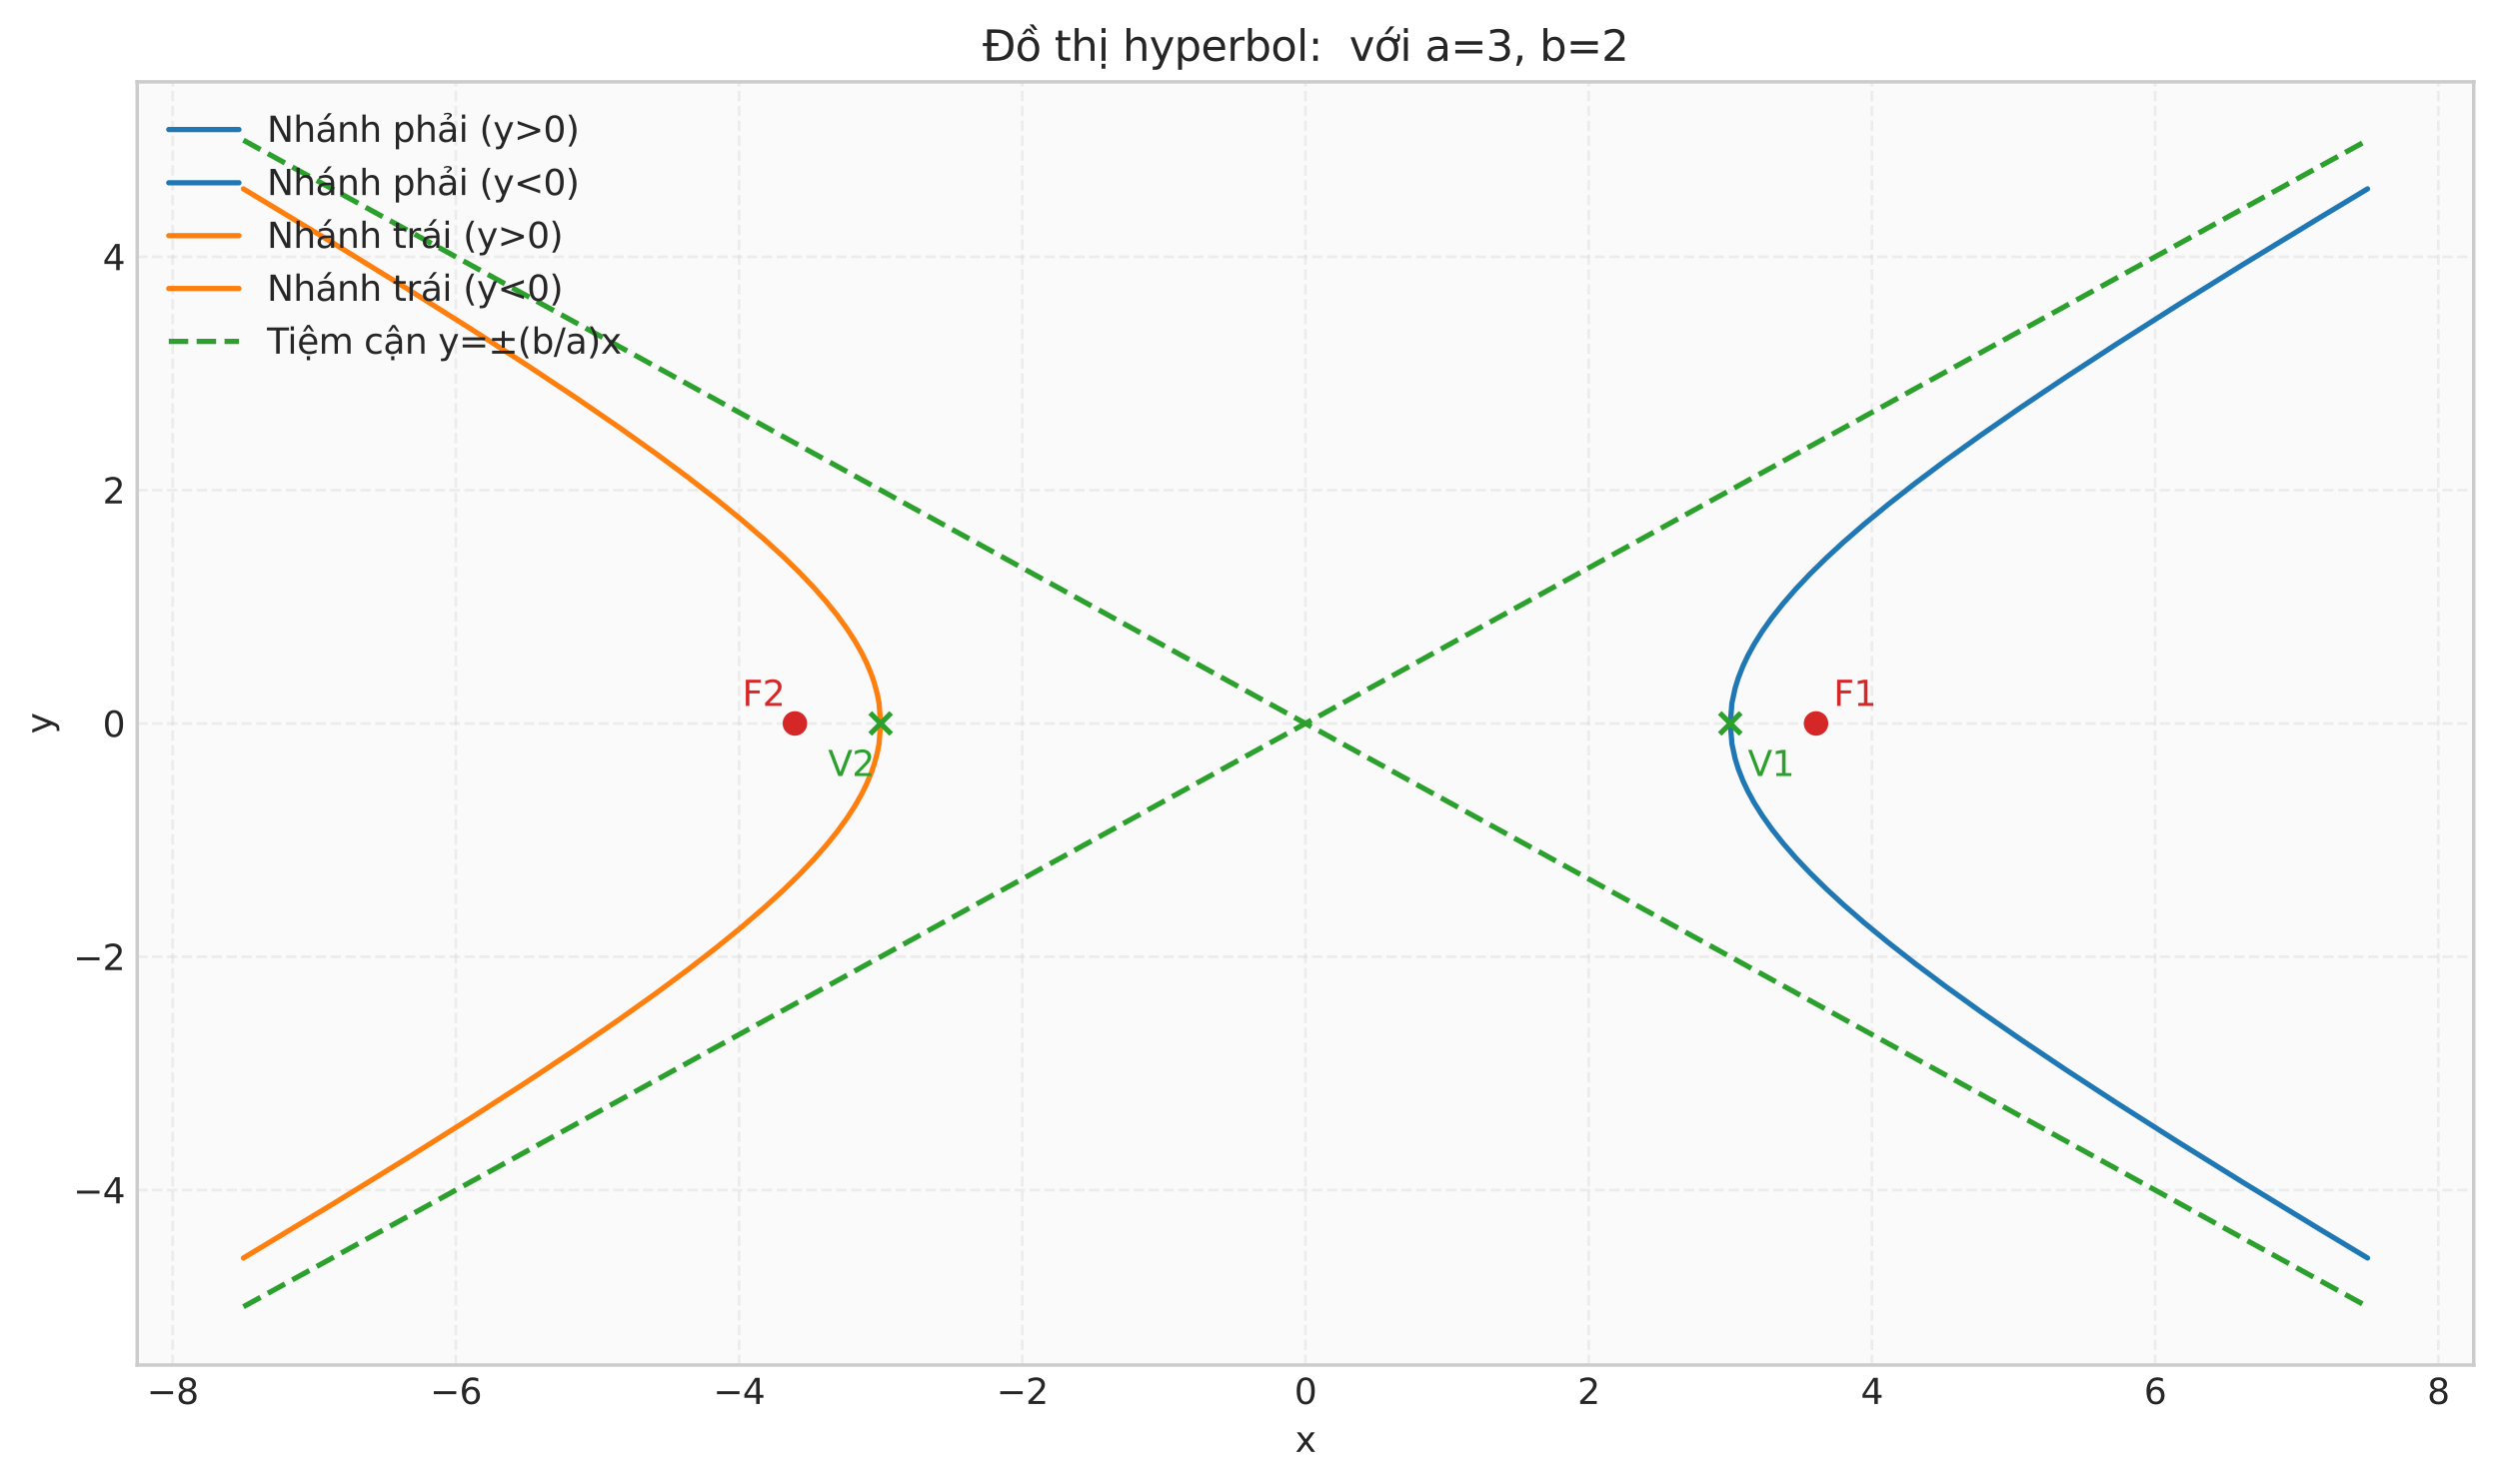 <?xml version="1.0" encoding="utf-8" standalone="no"?>
<!DOCTYPE svg PUBLIC "-//W3C//DTD SVG 1.1//EN"
  "http://www.w3.org/Graphics/SVG/1.1/DTD/svg11.dtd">
<svg xmlns:xlink="http://www.w3.org/1999/xlink" width="712.47pt" height="423.338pt" viewBox="0 0 712.47 423.338" xmlns="http://www.w3.org/2000/svg" version="1.1">
 <defs>
  <style type="text/css">*{stroke-linejoin: round; stroke-linecap: butt}</style>
 </defs>
 <g id="figure_1">
  <g id="patch_1">
   <path d="M 0 423.338 
L 712.47 423.338 
L 712.47 0 
L 0 0 
z
" style="fill: #ffffff"/>
  </g>
  <g id="axes_1">
   <g id="patch_2">
    <path d="M 39.12 389.282 
L 705.27 389.282 
L 705.27 23.342 
L 39.12 23.342 
z
" style="fill: #fafafa"/>
   </g>
   <g id="matplotlib.axis_1">
    <g id="xtick_1">
     <g id="line2d_1">
      <path d="M 49.213 389.282 
L 49.213 23.342 
" clip-path="url(#p5627407c70)" style="fill: none; stroke-dasharray: 2.96,1.28; stroke-dashoffset: 0; stroke: #cccccc; stroke-opacity: 0.3; stroke-width: 0.8"/>
     </g>
     <g id="line2d_2"/>
     <g id="text_1">
      <!-- −8 -->
      <g style="fill: #262626" transform="translate(41.842 400.38) scale(0.1 -0.1)">
       <defs>
        <path id="DejaVuSans-2212" d="M 678 2272 
L 4684 2272 
L 4684 1741 
L 678 1741 
L 678 2272 
z
" transform="scale(0.016)"/>
        <path id="DejaVuSans-38" d="M 2034 2216 
Q 1584 2216 1326 1975 
Q 1069 1734 1069 1313 
Q 1069 891 1326 650 
Q 1584 409 2034 409 
Q 2484 409 2743 651 
Q 3003 894 3003 1313 
Q 3003 1734 2745 1975 
Q 2488 2216 2034 2216 
z
M 1403 2484 
Q 997 2584 770 2862 
Q 544 3141 544 3541 
Q 544 4100 942 4425 
Q 1341 4750 2034 4750 
Q 2731 4750 3128 4425 
Q 3525 4100 3525 3541 
Q 3525 3141 3298 2862 
Q 3072 2584 2669 2484 
Q 3125 2378 3379 2068 
Q 3634 1759 3634 1313 
Q 3634 634 3220 271 
Q 2806 -91 2034 -91 
Q 1263 -91 848 271 
Q 434 634 434 1313 
Q 434 1759 690 2068 
Q 947 2378 1403 2484 
z
M 1172 3481 
Q 1172 3119 1398 2916 
Q 1625 2713 2034 2713 
Q 2441 2713 2670 2916 
Q 2900 3119 2900 3481 
Q 2900 3844 2670 4047 
Q 2441 4250 2034 4250 
Q 1625 4250 1398 4047 
Q 1172 3844 1172 3481 
z
" transform="scale(0.016)"/>
       </defs>
       <use xlink:href="#DejaVuSans-2212"/>
       <use xlink:href="#DejaVuSans-38" transform="translate(83.789 0)"/>
      </g>
     </g>
    </g>
    <g id="xtick_2">
     <g id="line2d_3">
      <path d="M 129.959 389.282 
L 129.959 23.342 
" clip-path="url(#p5627407c70)" style="fill: none; stroke-dasharray: 2.96,1.28; stroke-dashoffset: 0; stroke: #cccccc; stroke-opacity: 0.3; stroke-width: 0.8"/>
     </g>
     <g id="line2d_4"/>
     <g id="text_2">
      <!-- −6 -->
      <g style="fill: #262626" transform="translate(122.588 400.38) scale(0.1 -0.1)">
       <defs>
        <path id="DejaVuSans-36" d="M 2113 2584 
Q 1688 2584 1439 2293 
Q 1191 2003 1191 1497 
Q 1191 994 1439 701 
Q 1688 409 2113 409 
Q 2538 409 2786 701 
Q 3034 994 3034 1497 
Q 3034 2003 2786 2293 
Q 2538 2584 2113 2584 
z
M 3366 4563 
L 3366 3988 
Q 3128 4100 2886 4159 
Q 2644 4219 2406 4219 
Q 1781 4219 1451 3797 
Q 1122 3375 1075 2522 
Q 1259 2794 1537 2939 
Q 1816 3084 2150 3084 
Q 2853 3084 3261 2657 
Q 3669 2231 3669 1497 
Q 3669 778 3244 343 
Q 2819 -91 2113 -91 
Q 1303 -91 875 529 
Q 447 1150 447 2328 
Q 447 3434 972 4092 
Q 1497 4750 2381 4750 
Q 2619 4750 2861 4703 
Q 3103 4656 3366 4563 
z
" transform="scale(0.016)"/>
       </defs>
       <use xlink:href="#DejaVuSans-2212"/>
       <use xlink:href="#DejaVuSans-36" transform="translate(83.789 0)"/>
      </g>
     </g>
    </g>
    <g id="xtick_3">
     <g id="line2d_5">
      <path d="M 210.704 389.282 
L 210.704 23.342 
" clip-path="url(#p5627407c70)" style="fill: none; stroke-dasharray: 2.96,1.28; stroke-dashoffset: 0; stroke: #cccccc; stroke-opacity: 0.3; stroke-width: 0.8"/>
     </g>
     <g id="line2d_6"/>
     <g id="text_3">
      <!-- −4 -->
      <g style="fill: #262626" transform="translate(203.333 400.38) scale(0.1 -0.1)">
       <defs>
        <path id="DejaVuSans-34" d="M 2419 4116 
L 825 1625 
L 2419 1625 
L 2419 4116 
z
M 2253 4666 
L 3047 4666 
L 3047 1625 
L 3713 1625 
L 3713 1100 
L 3047 1100 
L 3047 0 
L 2419 0 
L 2419 1100 
L 313 1100 
L 313 1709 
L 2253 4666 
z
" transform="scale(0.016)"/>
       </defs>
       <use xlink:href="#DejaVuSans-2212"/>
       <use xlink:href="#DejaVuSans-34" transform="translate(83.789 0)"/>
      </g>
     </g>
    </g>
    <g id="xtick_4">
     <g id="line2d_7">
      <path d="M 291.45 389.282 
L 291.45 23.342 
" clip-path="url(#p5627407c70)" style="fill: none; stroke-dasharray: 2.96,1.28; stroke-dashoffset: 0; stroke: #cccccc; stroke-opacity: 0.3; stroke-width: 0.8"/>
     </g>
     <g id="line2d_8"/>
     <g id="text_4">
      <!-- −2 -->
      <g style="fill: #262626" transform="translate(284.079 400.38) scale(0.1 -0.1)">
       <defs>
        <path id="DejaVuSans-32" d="M 1228 531 
L 3431 531 
L 3431 0 
L 469 0 
L 469 531 
Q 828 903 1448 1529 
Q 2069 2156 2228 2338 
Q 2531 2678 2651 2914 
Q 2772 3150 2772 3378 
Q 2772 3750 2511 3984 
Q 2250 4219 1831 4219 
Q 1534 4219 1204 4116 
Q 875 4013 500 3803 
L 500 4441 
Q 881 4594 1212 4672 
Q 1544 4750 1819 4750 
Q 2544 4750 2975 4387 
Q 3406 4025 3406 3419 
Q 3406 3131 3298 2873 
Q 3191 2616 2906 2266 
Q 2828 2175 2409 1742 
Q 1991 1309 1228 531 
z
" transform="scale(0.016)"/>
       </defs>
       <use xlink:href="#DejaVuSans-2212"/>
       <use xlink:href="#DejaVuSans-32" transform="translate(83.789 0)"/>
      </g>
     </g>
    </g>
    <g id="xtick_5">
     <g id="line2d_9">
      <path d="M 372.195 389.282 
L 372.195 23.342 
" clip-path="url(#p5627407c70)" style="fill: none; stroke-dasharray: 2.96,1.28; stroke-dashoffset: 0; stroke: #cccccc; stroke-opacity: 0.3; stroke-width: 0.8"/>
     </g>
     <g id="line2d_10"/>
     <g id="text_5">
      <!-- 0 -->
      <g style="fill: #262626" transform="translate(369.014 400.38) scale(0.1 -0.1)">
       <defs>
        <path id="DejaVuSans-30" d="M 2034 4250 
Q 1547 4250 1301 3770 
Q 1056 3291 1056 2328 
Q 1056 1369 1301 889 
Q 1547 409 2034 409 
Q 2525 409 2770 889 
Q 3016 1369 3016 2328 
Q 3016 3291 2770 3770 
Q 2525 4250 2034 4250 
z
M 2034 4750 
Q 2819 4750 3233 4129 
Q 3647 3509 3647 2328 
Q 3647 1150 3233 529 
Q 2819 -91 2034 -91 
Q 1250 -91 836 529 
Q 422 1150 422 2328 
Q 422 3509 836 4129 
Q 1250 4750 2034 4750 
z
" transform="scale(0.016)"/>
       </defs>
       <use xlink:href="#DejaVuSans-30"/>
      </g>
     </g>
    </g>
    <g id="xtick_6">
     <g id="line2d_11">
      <path d="M 452.941 389.282 
L 452.941 23.342 
" clip-path="url(#p5627407c70)" style="fill: none; stroke-dasharray: 2.96,1.28; stroke-dashoffset: 0; stroke: #cccccc; stroke-opacity: 0.3; stroke-width: 0.8"/>
     </g>
     <g id="line2d_12"/>
     <g id="text_6">
      <!-- 2 -->
      <g style="fill: #262626" transform="translate(449.76 400.38) scale(0.1 -0.1)">
       <use xlink:href="#DejaVuSans-32"/>
      </g>
     </g>
    </g>
    <g id="xtick_7">
     <g id="line2d_13">
      <path d="M 533.686 389.282 
L 533.686 23.342 
" clip-path="url(#p5627407c70)" style="fill: none; stroke-dasharray: 2.96,1.28; stroke-dashoffset: 0; stroke: #cccccc; stroke-opacity: 0.3; stroke-width: 0.8"/>
     </g>
     <g id="line2d_14"/>
     <g id="text_7">
      <!-- 4 -->
      <g style="fill: #262626" transform="translate(530.505 400.38) scale(0.1 -0.1)">
       <use xlink:href="#DejaVuSans-34"/>
      </g>
     </g>
    </g>
    <g id="xtick_8">
     <g id="line2d_15">
      <path d="M 614.432 389.282 
L 614.432 23.342 
" clip-path="url(#p5627407c70)" style="fill: none; stroke-dasharray: 2.96,1.28; stroke-dashoffset: 0; stroke: #cccccc; stroke-opacity: 0.3; stroke-width: 0.8"/>
     </g>
     <g id="line2d_16"/>
     <g id="text_8">
      <!-- 6 -->
      <g style="fill: #262626" transform="translate(611.25 400.38) scale(0.1 -0.1)">
       <use xlink:href="#DejaVuSans-36"/>
      </g>
     </g>
    </g>
    <g id="xtick_9">
     <g id="line2d_17">
      <path d="M 695.177 389.282 
L 695.177 23.342 
" clip-path="url(#p5627407c70)" style="fill: none; stroke-dasharray: 2.96,1.28; stroke-dashoffset: 0; stroke: #cccccc; stroke-opacity: 0.3; stroke-width: 0.8"/>
     </g>
     <g id="line2d_18"/>
     <g id="text_9">
      <!-- 8 -->
      <g style="fill: #262626" transform="translate(691.996 400.38) scale(0.1 -0.1)">
       <use xlink:href="#DejaVuSans-38"/>
      </g>
     </g>
    </g>
    <g id="text_10">
     <!-- x -->
     <g style="fill: #262626" transform="translate(369.236 414.058) scale(0.1 -0.1)">
      <defs>
       <path id="DejaVuSans-78" d="M 3513 3500 
L 2247 1797 
L 3578 0 
L 2900 0 
L 1881 1375 
L 863 0 
L 184 0 
L 1544 1831 
L 300 3500 
L 978 3500 
L 1906 2253 
L 2834 3500 
L 3513 3500 
z
" transform="scale(0.016)"/>
      </defs>
      <use xlink:href="#DejaVuSans-78"/>
     </g>
    </g>
   </g>
   <g id="matplotlib.axis_2">
    <g id="ytick_1">
     <g id="line2d_19">
      <path d="M 39.12 339.381 
L 705.27 339.381 
" clip-path="url(#p5627407c70)" style="fill: none; stroke-dasharray: 2.96,1.28; stroke-dashoffset: 0; stroke: #cccccc; stroke-opacity: 0.3; stroke-width: 0.8"/>
     </g>
     <g id="line2d_20"/>
     <g id="text_11">
      <!-- −4 -->
      <g style="fill: #262626" transform="translate(20.878 343.18) scale(0.1 -0.1)">
       <use xlink:href="#DejaVuSans-2212"/>
       <use xlink:href="#DejaVuSans-34" transform="translate(83.789 0)"/>
      </g>
     </g>
    </g>
    <g id="ytick_2">
     <g id="line2d_21">
      <path d="M 39.12 272.846 
L 705.27 272.846 
" clip-path="url(#p5627407c70)" style="fill: none; stroke-dasharray: 2.96,1.28; stroke-dashoffset: 0; stroke: #cccccc; stroke-opacity: 0.3; stroke-width: 0.8"/>
     </g>
     <g id="line2d_22"/>
     <g id="text_12">
      <!-- −2 -->
      <g style="fill: #262626" transform="translate(20.878 276.646) scale(0.1 -0.1)">
       <use xlink:href="#DejaVuSans-2212"/>
       <use xlink:href="#DejaVuSans-32" transform="translate(83.789 0)"/>
      </g>
     </g>
    </g>
    <g id="ytick_3">
     <g id="line2d_23">
      <path d="M 39.12 206.312 
L 705.27 206.312 
" clip-path="url(#p5627407c70)" style="fill: none; stroke-dasharray: 2.96,1.28; stroke-dashoffset: 0; stroke: #cccccc; stroke-opacity: 0.3; stroke-width: 0.8"/>
     </g>
     <g id="line2d_24"/>
     <g id="text_13">
      <!-- 0 -->
      <g style="fill: #262626" transform="translate(29.258 210.111) scale(0.1 -0.1)">
       <use xlink:href="#DejaVuSans-30"/>
      </g>
     </g>
    </g>
    <g id="ytick_4">
     <g id="line2d_25">
      <path d="M 39.12 139.777 
L 705.27 139.777 
" clip-path="url(#p5627407c70)" style="fill: none; stroke-dasharray: 2.96,1.28; stroke-dashoffset: 0; stroke: #cccccc; stroke-opacity: 0.3; stroke-width: 0.8"/>
     </g>
     <g id="line2d_26"/>
     <g id="text_14">
      <!-- 2 -->
      <g style="fill: #262626" transform="translate(29.258 143.577) scale(0.1 -0.1)">
       <use xlink:href="#DejaVuSans-32"/>
      </g>
     </g>
    </g>
    <g id="ytick_5">
     <g id="line2d_27">
      <path d="M 39.12 73.243 
L 705.27 73.243 
" clip-path="url(#p5627407c70)" style="fill: none; stroke-dasharray: 2.96,1.28; stroke-dashoffset: 0; stroke: #cccccc; stroke-opacity: 0.3; stroke-width: 0.8"/>
     </g>
     <g id="line2d_28"/>
     <g id="text_15">
      <!-- 4 -->
      <g style="fill: #262626" transform="translate(29.258 77.042) scale(0.1 -0.1)">
       <use xlink:href="#DejaVuSans-34"/>
      </g>
     </g>
    </g>
    <g id="text_16">
     <!-- y -->
     <g style="fill: #262626" transform="translate(14.798 209.271) rotate(-90) scale(0.1 -0.1)">
      <defs>
       <path id="DejaVuSans-79" d="M 2059 -325 
Q 1816 -950 1584 -1140 
Q 1353 -1331 966 -1331 
L 506 -1331 
L 506 -850 
L 844 -850 
Q 1081 -850 1212 -737 
Q 1344 -625 1503 -206 
L 1606 56 
L 191 3500 
L 800 3500 
L 1894 763 
L 2988 3500 
L 3597 3500 
L 2059 -325 
z
" transform="scale(0.016)"/>
      </defs>
      <use xlink:href="#DejaVuSans-79"/>
     </g>
    </g>
   </g>
   <g id="line2d_29">
    <path d="M 493.313 206.312 
L 493.769 200.537 
L 494.679 196.291 
L 495.59 193.351 
L 496.956 189.872 
L 498.322 186.981 
L 500.143 183.655 
L 502.42 180.03 
L 505.152 176.184 
L 508.339 172.157 
L 511.982 167.973 
L 516.08 163.643 
L 520.633 159.171 
L 525.642 154.557 
L 531.561 149.414 
L 538.391 143.795 
L 546.132 137.734 
L 554.783 131.254 
L 564.801 124.045 
L 576.184 116.144 
L 588.933 107.576 
L 603.504 98.058 
L 620.351 87.331 
L 639.475 75.426 
L 661.331 62.087 
L 674.991 53.862 
L 674.991 53.862 
" clip-path="url(#p5627407c70)" style="fill: none; stroke: #1f77b4; stroke-width: 1.5; stroke-linecap: round"/>
   </g>
   <g id="line2d_30">
    <path d="M 493.313 206.312 
L 493.769 212.087 
L 494.679 216.333 
L 495.59 219.273 
L 496.956 222.752 
L 498.322 225.643 
L 500.143 228.969 
L 502.42 232.593 
L 505.152 236.44 
L 508.339 240.466 
L 511.982 244.65 
L 516.08 248.981 
L 520.633 253.453 
L 525.642 258.067 
L 531.561 263.21 
L 538.391 268.829 
L 546.132 274.889 
L 554.783 281.37 
L 564.801 288.579 
L 576.184 296.479 
L 588.933 305.048 
L 603.504 314.566 
L 620.351 325.293 
L 639.475 337.198 
L 661.331 350.537 
L 674.991 358.762 
L 674.991 358.762 
" clip-path="url(#p5627407c70)" style="fill: none; stroke: #1f77b4; stroke-width: 1.5; stroke-linecap: round"/>
   </g>
   <g id="line2d_31">
    <path d="M 69.4 53.862 
L 94.443 69.004 
L 115.844 82.198 
L 134.057 93.678 
L 149.994 103.976 
L 164.109 113.361 
L 176.403 121.805 
L 186.875 129.26 
L 195.982 136.002 
L 204.178 142.343 
L 211.463 148.266 
L 217.838 153.746 
L 223.302 158.739 
L 227.855 163.181 
L 231.953 167.475 
L 235.596 171.613 
L 238.783 175.583 
L 241.515 179.357 
L 243.792 182.89 
L 245.613 186.102 
L 246.979 188.858 
L 248.345 192.101 
L 249.256 194.73 
L 250.166 198.138 
L 250.622 200.537 
L 251.077 206.312 
L 251.077 206.312 
" clip-path="url(#p5627407c70)" style="fill: none; stroke: #ff7f0e; stroke-width: 1.5; stroke-linecap: round"/>
   </g>
   <g id="line2d_32">
    <path d="M 69.4 358.762 
L 94.443 343.62 
L 115.844 330.426 
L 134.057 318.946 
L 149.994 308.648 
L 164.109 299.262 
L 176.403 290.819 
L 186.875 283.364 
L 195.982 276.622 
L 204.178 270.281 
L 211.463 264.358 
L 217.838 258.878 
L 223.302 253.885 
L 227.855 249.442 
L 231.953 245.149 
L 235.596 241.011 
L 238.783 237.041 
L 241.515 233.267 
L 243.792 229.733 
L 245.613 226.521 
L 246.979 223.765 
L 248.345 220.523 
L 249.256 217.894 
L 250.166 214.486 
L 250.622 212.087 
L 251.077 206.312 
L 251.077 206.312 
" clip-path="url(#p5627407c70)" style="fill: none; stroke: #ff7f0e; stroke-width: 1.5; stroke-linecap: round"/>
   </g>
   <g id="line2d_33">
    <path d="M 69.4 372.648 
L 75.517 369.288 
L 81.634 365.928 
L 87.751 362.567 
L 93.868 359.207 
L 99.985 355.847 
L 106.102 352.486 
L 112.219 349.126 
L 118.336 345.766 
L 124.454 342.405 
L 130.571 339.045 
L 136.688 335.685 
L 142.805 332.324 
L 148.922 328.964 
L 155.039 325.604 
L 161.156 322.243 
L 167.273 318.883 
L 173.39 315.523 
L 179.507 312.162 
L 185.624 308.802 
L 191.741 305.442 
L 197.859 302.081 
L 203.976 298.721 
L 210.093 295.361 
L 216.21 292 
L 222.327 288.64 
L 228.444 285.28 
L 234.561 281.919 
L 240.678 278.559 
L 246.795 275.199 
L 252.912 271.838 
L 259.029 268.478 
L 265.146 265.118 
L 271.263 261.757 
L 277.381 258.397 
L 283.498 255.037 
L 289.615 251.676 
L 295.732 248.316 
L 301.849 244.956 
L 307.966 241.595 
L 314.083 238.235 
L 320.2 234.875 
L 326.317 231.514 
L 332.434 228.154 
L 338.551 224.794 
L 344.668 221.433 
L 350.786 218.073 
L 356.903 214.713 
L 363.02 211.352 
L 369.137 207.992 
L 375.254 204.632 
L 381.371 201.271 
L 387.488 197.911 
L 393.605 194.551 
L 399.722 191.19 
L 405.839 187.83 
L 411.956 184.47 
L 418.073 181.109 
L 424.19 177.749 
L 430.308 174.389 
L 436.425 171.028 
L 442.542 167.668 
L 448.659 164.308 
L 454.776 160.947 
L 460.893 157.587 
L 467.01 154.227 
L 473.127 150.866 
L 479.244 147.506 
L 485.361 144.146 
L 491.478 140.785 
L 497.595 137.425 
L 503.713 134.065 
L 509.83 130.704 
L 515.947 127.344 
L 522.064 123.984 
L 528.181 120.623 
L 534.298 117.263 
L 540.415 113.903 
L 546.532 110.542 
L 552.649 107.182 
L 558.766 103.822 
L 564.883 100.461 
L 571 97.101 
L 577.117 93.741 
L 583.235 90.38 
L 589.352 87.02 
L 595.469 83.66 
L 601.586 80.299 
L 607.703 76.939 
L 613.82 73.579 
L 619.937 70.218 
L 626.054 66.858 
L 632.171 63.498 
L 638.288 60.137 
L 644.405 56.777 
L 650.522 53.417 
L 656.64 50.057 
L 662.757 46.696 
L 668.874 43.336 
L 674.991 39.976 
" clip-path="url(#p5627407c70)" style="fill: none; stroke-dasharray: 5.55,2.4; stroke-dashoffset: 0; stroke: #2ca02c; stroke-width: 1.5"/>
   </g>
   <g id="line2d_34">
    <path d="M 69.4 39.976 
L 75.517 43.336 
L 81.634 46.696 
L 87.751 50.057 
L 93.868 53.417 
L 99.985 56.777 
L 106.102 60.137 
L 112.219 63.498 
L 118.336 66.858 
L 124.454 70.218 
L 130.571 73.579 
L 136.688 76.939 
L 142.805 80.299 
L 148.922 83.66 
L 155.039 87.02 
L 161.156 90.38 
L 167.273 93.741 
L 173.39 97.101 
L 179.507 100.461 
L 185.624 103.822 
L 191.741 107.182 
L 197.859 110.542 
L 203.976 113.903 
L 210.093 117.263 
L 216.21 120.623 
L 222.327 123.984 
L 228.444 127.344 
L 234.561 130.704 
L 240.678 134.065 
L 246.795 137.425 
L 252.912 140.785 
L 259.029 144.146 
L 265.146 147.506 
L 271.263 150.866 
L 277.381 154.227 
L 283.498 157.587 
L 289.615 160.947 
L 295.732 164.308 
L 301.849 167.668 
L 307.966 171.028 
L 314.083 174.389 
L 320.2 177.749 
L 326.317 181.109 
L 332.434 184.47 
L 338.551 187.83 
L 344.668 191.19 
L 350.786 194.551 
L 356.903 197.911 
L 363.02 201.271 
L 369.137 204.632 
L 375.254 207.992 
L 381.371 211.352 
L 387.488 214.713 
L 393.605 218.073 
L 399.722 221.433 
L 405.839 224.794 
L 411.956 228.154 
L 418.073 231.514 
L 424.19 234.875 
L 430.308 238.235 
L 436.425 241.595 
L 442.542 244.956 
L 448.659 248.316 
L 454.776 251.676 
L 460.893 255.037 
L 467.01 258.397 
L 473.127 261.757 
L 479.244 265.118 
L 485.361 268.478 
L 491.478 271.838 
L 497.595 275.199 
L 503.713 278.559 
L 509.83 281.919 
L 515.947 285.28 
L 522.064 288.64 
L 528.181 292 
L 534.298 295.361 
L 540.415 298.721 
L 546.532 302.081 
L 552.649 305.442 
L 558.766 308.802 
L 564.883 312.162 
L 571 315.523 
L 577.117 318.883 
L 583.235 322.243 
L 589.352 325.604 
L 595.469 328.964 
L 601.586 332.324 
L 607.703 335.685 
L 613.82 339.045 
L 619.937 342.405 
L 626.054 345.766 
L 632.171 349.126 
L 638.288 352.486 
L 644.405 355.847 
L 650.522 359.207 
L 656.64 362.567 
L 662.757 365.928 
L 668.874 369.288 
L 674.991 372.648 
" clip-path="url(#p5627407c70)" style="fill: none; stroke-dasharray: 5.55,2.4; stroke-dashoffset: 0; stroke: #2ca02c; stroke-width: 1.5"/>
   </g>
   <g id="patch_3">
    <path d="M 39.12 389.282 
L 39.12 23.342 
" style="fill: none; stroke: #cccccc; stroke-linejoin: miter; stroke-linecap: square"/>
   </g>
   <g id="patch_4">
    <path d="M 705.27 389.282 
L 705.27 23.342 
" style="fill: none; stroke: #cccccc; stroke-linejoin: miter; stroke-linecap: square"/>
   </g>
   <g id="patch_5">
    <path d="M 39.12 389.282 
L 705.27 389.282 
" style="fill: none; stroke: #cccccc; stroke-linejoin: miter; stroke-linecap: square"/>
   </g>
   <g id="patch_6">
    <path d="M 39.12 23.342 
L 705.27 23.342 
" style="fill: none; stroke: #cccccc; stroke-linejoin: miter; stroke-linecap: square"/>
   </g>
   <g id="text_17">
    <!-- F1 -->
    <g style="fill: #d62728" transform="translate(522.761 201.312) scale(0.1 -0.1)">
     <defs>
      <path id="DejaVuSans-46" d="M 628 4666 
L 3309 4666 
L 3309 4134 
L 1259 4134 
L 1259 2759 
L 3109 2759 
L 3109 2228 
L 1259 2228 
L 1259 0 
L 628 0 
L 628 4666 
z
" transform="scale(0.016)"/>
      <path id="DejaVuSans-31" d="M 794 531 
L 1825 531 
L 1825 4091 
L 703 3866 
L 703 4441 
L 1819 4666 
L 2450 4666 
L 2450 531 
L 3481 531 
L 3481 0 
L 794 0 
L 794 531 
z
" transform="scale(0.016)"/>
     </defs>
     <use xlink:href="#DejaVuSans-46"/>
     <use xlink:href="#DejaVuSans-31" transform="translate(57.52 0)"/>
    </g>
   </g>
   <g id="text_18">
    <!-- F2 -->
    <g style="fill: #d62728" transform="translate(211.629 201.312) scale(0.1 -0.1)">
     <use xlink:href="#DejaVuSans-46"/>
     <use xlink:href="#DejaVuSans-32" transform="translate(57.52 0)"/>
    </g>
   </g>
   <g id="text_19">
    <!-- V1 -->
    <g style="fill: #2ca02c" transform="translate(498.313 221.312) scale(0.1 -0.1)">
     <defs>
      <path id="DejaVuSans-56" d="M 1831 0 
L 50 4666 
L 709 4666 
L 2188 738 
L 3669 4666 
L 4325 4666 
L 2547 0 
L 1831 0 
z
" transform="scale(0.016)"/>
     </defs>
     <use xlink:href="#DejaVuSans-56"/>
     <use xlink:href="#DejaVuSans-31" transform="translate(68.408 0)"/>
    </g>
   </g>
   <g id="text_20">
    <!-- V2 -->
    <g style="fill: #2ca02c" transform="translate(236.077 221.312) scale(0.1 -0.1)">
     <use xlink:href="#DejaVuSans-56"/>
     <use xlink:href="#DejaVuSans-32" transform="translate(68.408 0)"/>
    </g>
   </g>
   <g id="text_21">
    <!-- Đồ thị hyperbol:  với a=3, b=2 -->
    <g style="fill: #262626" transform="translate(280.15 17.342) scale(0.12 -0.12)">
     <defs>
      <path id="DejaVuSans-110" d="M 659 4666 
L 1959 4666 
Q 3313 4666 3947 4102 
Q 4581 3538 4581 2338 
Q 4581 1131 3945 565 
Q 3309 0 1959 0 
L 659 0 
L 659 2188 
L 31 2188 
L 31 2638 
L 659 2638 
L 659 4666 
z
M 1294 4147 
L 1294 2638 
L 2344 2638 
L 2344 2188 
L 1294 2188 
L 1294 519 
L 2053 519 
Q 3019 519 3467 956 
Q 3916 1394 3916 2338 
Q 3916 3275 3467 3711 
Q 3019 4147 2053 4147 
L 1294 4147 
z
" transform="scale(0.016)"/>
      <path id="DejaVuSans-1ed3" d="M 2694 5409 
L 3306 4584 
L 2828 4584 
L 2110 5409 
L 2694 5409 
z
M 1658 4775 
L 2246 4775 
L 2905 3944 
L 2471 3944 
L 1952 4500 
L 1433 3944 
L 999 3944 
L 1658 4775 
z
M 1959 3097 
Q 1497 3097 1228 2736 
Q 959 2375 959 1747 
Q 959 1119 1226 758 
Q 1494 397 1959 397 
Q 2419 397 2687 759 
Q 2956 1122 2956 1747 
Q 2956 2369 2687 2733 
Q 2419 3097 1959 3097 
z
M 1959 3584 
Q 2709 3584 3137 3096 
Q 3566 2609 3566 1747 
Q 3566 888 3137 398 
Q 2709 -91 1959 -91 
Q 1206 -91 779 398 
Q 353 888 353 1747 
Q 353 2609 779 3096 
Q 1206 3584 1959 3584 
z
" transform="scale(0.016)"/>
      <path id="DejaVuSans-20" transform="scale(0.016)"/>
      <path id="DejaVuSans-74" d="M 1172 4494 
L 1172 3500 
L 2356 3500 
L 2356 3053 
L 1172 3053 
L 1172 1153 
Q 1172 725 1289 603 
Q 1406 481 1766 481 
L 2356 481 
L 2356 0 
L 1766 0 
Q 1100 0 847 248 
Q 594 497 594 1153 
L 594 3053 
L 172 3053 
L 172 3500 
L 594 3500 
L 594 4494 
L 1172 4494 
z
" transform="scale(0.016)"/>
      <path id="DejaVuSans-68" d="M 3513 2113 
L 3513 0 
L 2938 0 
L 2938 2094 
Q 2938 2591 2744 2837 
Q 2550 3084 2163 3084 
Q 1697 3084 1428 2787 
Q 1159 2491 1159 1978 
L 1159 0 
L 581 0 
L 581 4863 
L 1159 4863 
L 1159 2956 
Q 1366 3272 1645 3428 
Q 1925 3584 2291 3584 
Q 2894 3584 3203 3211 
Q 3513 2838 3513 2113 
z
" transform="scale(0.016)"/>
      <path id="DejaVuSans-1ecb" d="M 603 3500 
L 1178 3500 
L 1178 0 
L 603 0 
L 603 3500 
z
M 603 4863 
L 1178 4863 
L 1178 4134 
L 603 4134 
L 603 4863 
z
M 594 -441 
L 1169 -441 
L 1169 -1172 
L 594 -1172 
L 594 -441 
z
" transform="scale(0.016)"/>
      <path id="DejaVuSans-70" d="M 1159 525 
L 1159 -1331 
L 581 -1331 
L 581 3500 
L 1159 3500 
L 1159 2969 
Q 1341 3281 1617 3432 
Q 1894 3584 2278 3584 
Q 2916 3584 3314 3078 
Q 3713 2572 3713 1747 
Q 3713 922 3314 415 
Q 2916 -91 2278 -91 
Q 1894 -91 1617 61 
Q 1341 213 1159 525 
z
M 3116 1747 
Q 3116 2381 2855 2742 
Q 2594 3103 2138 3103 
Q 1681 3103 1420 2742 
Q 1159 2381 1159 1747 
Q 1159 1113 1420 752 
Q 1681 391 2138 391 
Q 2594 391 2855 752 
Q 3116 1113 3116 1747 
z
" transform="scale(0.016)"/>
      <path id="DejaVuSans-65" d="M 3597 1894 
L 3597 1613 
L 953 1613 
Q 991 1019 1311 708 
Q 1631 397 2203 397 
Q 2534 397 2845 478 
Q 3156 559 3463 722 
L 3463 178 
Q 3153 47 2828 -22 
Q 2503 -91 2169 -91 
Q 1331 -91 842 396 
Q 353 884 353 1716 
Q 353 2575 817 3079 
Q 1281 3584 2069 3584 
Q 2775 3584 3186 3129 
Q 3597 2675 3597 1894 
z
M 3022 2063 
Q 3016 2534 2758 2815 
Q 2500 3097 2075 3097 
Q 1594 3097 1305 2825 
Q 1016 2553 972 2059 
L 3022 2063 
z
" transform="scale(0.016)"/>
      <path id="DejaVuSans-72" d="M 2631 2963 
Q 2534 3019 2420 3045 
Q 2306 3072 2169 3072 
Q 1681 3072 1420 2755 
Q 1159 2438 1159 1844 
L 1159 0 
L 581 0 
L 581 3500 
L 1159 3500 
L 1159 2956 
Q 1341 3275 1631 3429 
Q 1922 3584 2338 3584 
Q 2397 3584 2469 3576 
Q 2541 3569 2628 3553 
L 2631 2963 
z
" transform="scale(0.016)"/>
      <path id="DejaVuSans-62" d="M 3116 1747 
Q 3116 2381 2855 2742 
Q 2594 3103 2138 3103 
Q 1681 3103 1420 2742 
Q 1159 2381 1159 1747 
Q 1159 1113 1420 752 
Q 1681 391 2138 391 
Q 2594 391 2855 752 
Q 3116 1113 3116 1747 
z
M 1159 2969 
Q 1341 3281 1617 3432 
Q 1894 3584 2278 3584 
Q 2916 3584 3314 3078 
Q 3713 2572 3713 1747 
Q 3713 922 3314 415 
Q 2916 -91 2278 -91 
Q 1894 -91 1617 61 
Q 1341 213 1159 525 
L 1159 0 
L 581 0 
L 581 4863 
L 1159 4863 
L 1159 2969 
z
" transform="scale(0.016)"/>
      <path id="DejaVuSans-6f" d="M 1959 3097 
Q 1497 3097 1228 2736 
Q 959 2375 959 1747 
Q 959 1119 1226 758 
Q 1494 397 1959 397 
Q 2419 397 2687 759 
Q 2956 1122 2956 1747 
Q 2956 2369 2687 2733 
Q 2419 3097 1959 3097 
z
M 1959 3584 
Q 2709 3584 3137 3096 
Q 3566 2609 3566 1747 
Q 3566 888 3137 398 
Q 2709 -91 1959 -91 
Q 1206 -91 779 398 
Q 353 888 353 1747 
Q 353 2609 779 3096 
Q 1206 3584 1959 3584 
z
" transform="scale(0.016)"/>
      <path id="DejaVuSans-6c" d="M 603 4863 
L 1178 4863 
L 1178 0 
L 603 0 
L 603 4863 
z
" transform="scale(0.016)"/>
      <path id="DejaVuSans-3a" d="M 750 794 
L 1409 794 
L 1409 0 
L 750 0 
L 750 794 
z
M 750 3309 
L 1409 3309 
L 1409 2516 
L 750 2516 
L 750 3309 
z
" transform="scale(0.016)"/>
      <path id="DejaVuSans-76" d="M 191 3500 
L 800 3500 
L 1894 563 
L 2988 3500 
L 3597 3500 
L 2284 0 
L 1503 0 
L 191 3500 
z
" transform="scale(0.016)"/>
      <path id="DejaVuSans-1edb" d="M 2394 5119 
L 3016 5119 
L 1998 3944 
L 1519 3944 
L 2394 5119 
z
M 2622 3136 
L 2622 3508 
Q 2813 3367 2950 3300 
Q 3088 3233 3185 3233 
Q 3328 3233 3400 3319 
Q 3472 3405 3472 3573 
Q 3472 3673 3448 3770 
Q 3425 3867 3378 3964 
L 3794 3964 
Q 3825 3845 3840 3739 
Q 3856 3633 3856 3539 
Q 3856 3158 3720 2978 
Q 3585 2798 3294 2798 
Q 3144 2798 2980 2881 
Q 2816 2964 2622 3136 
z
M 1975 3097 
Q 1513 3097 1244 2736 
Q 975 2375 975 1747 
Q 975 1119 1242 758 
Q 1510 397 1975 397 
Q 2435 397 2703 759 
Q 2972 1122 2972 1747 
Q 2972 2369 2703 2733 
Q 2435 3097 1975 3097 
z
M 1975 3584 
Q 2725 3584 3153 3096 
Q 3582 2609 3582 1747 
Q 3582 888 3153 398 
Q 2725 -91 1975 -91 
Q 1222 -91 795 398 
Q 369 888 369 1747 
Q 369 2609 795 3096 
Q 1222 3584 1975 3584 
z
" transform="scale(0.016)"/>
      <path id="DejaVuSans-69" d="M 603 3500 
L 1178 3500 
L 1178 0 
L 603 0 
L 603 3500 
z
M 603 4863 
L 1178 4863 
L 1178 4134 
L 603 4134 
L 603 4863 
z
" transform="scale(0.016)"/>
      <path id="DejaVuSans-61" d="M 2194 1759 
Q 1497 1759 1228 1600 
Q 959 1441 959 1056 
Q 959 750 1161 570 
Q 1363 391 1709 391 
Q 2188 391 2477 730 
Q 2766 1069 2766 1631 
L 2766 1759 
L 2194 1759 
z
M 3341 1997 
L 3341 0 
L 2766 0 
L 2766 531 
Q 2569 213 2275 61 
Q 1981 -91 1556 -91 
Q 1019 -91 701 211 
Q 384 513 384 1019 
Q 384 1609 779 1909 
Q 1175 2209 1959 2209 
L 2766 2209 
L 2766 2266 
Q 2766 2663 2505 2880 
Q 2244 3097 1772 3097 
Q 1472 3097 1187 3025 
Q 903 2953 641 2809 
L 641 3341 
Q 956 3463 1253 3523 
Q 1550 3584 1831 3584 
Q 2591 3584 2966 3190 
Q 3341 2797 3341 1997 
z
" transform="scale(0.016)"/>
      <path id="DejaVuSans-3d" d="M 678 2906 
L 4684 2906 
L 4684 2381 
L 678 2381 
L 678 2906 
z
M 678 1631 
L 4684 1631 
L 4684 1100 
L 678 1100 
L 678 1631 
z
" transform="scale(0.016)"/>
      <path id="DejaVuSans-33" d="M 2597 2516 
Q 3050 2419 3304 2112 
Q 3559 1806 3559 1356 
Q 3559 666 3084 287 
Q 2609 -91 1734 -91 
Q 1441 -91 1130 -33 
Q 819 25 488 141 
L 488 750 
Q 750 597 1062 519 
Q 1375 441 1716 441 
Q 2309 441 2620 675 
Q 2931 909 2931 1356 
Q 2931 1769 2642 2001 
Q 2353 2234 1838 2234 
L 1294 2234 
L 1294 2753 
L 1863 2753 
Q 2328 2753 2575 2939 
Q 2822 3125 2822 3475 
Q 2822 3834 2567 4026 
Q 2313 4219 1838 4219 
Q 1578 4219 1281 4162 
Q 984 4106 628 3988 
L 628 4550 
Q 988 4650 1302 4700 
Q 1616 4750 1894 4750 
Q 2613 4750 3031 4423 
Q 3450 4097 3450 3541 
Q 3450 3153 3228 2886 
Q 3006 2619 2597 2516 
z
" transform="scale(0.016)"/>
      <path id="DejaVuSans-2c" d="M 750 794 
L 1409 794 
L 1409 256 
L 897 -744 
L 494 -744 
L 750 256 
L 750 794 
z
" transform="scale(0.016)"/>
     </defs>
     <use xlink:href="#DejaVuSans-110"/>
     <use xlink:href="#DejaVuSans-1ed3" transform="translate(77.49 0)"/>
     <use xlink:href="#DejaVuSans-20" transform="translate(138.672 0)"/>
     <use xlink:href="#DejaVuSans-74" transform="translate(170.459 0)"/>
     <use xlink:href="#DejaVuSans-68" transform="translate(209.668 0)"/>
     <use xlink:href="#DejaVuSans-1ecb" transform="translate(273.047 0)"/>
     <use xlink:href="#DejaVuSans-20" transform="translate(300.83 0)"/>
     <use xlink:href="#DejaVuSans-68" transform="translate(332.617 0)"/>
     <use xlink:href="#DejaVuSans-79" transform="translate(395.996 0)"/>
     <use xlink:href="#DejaVuSans-70" transform="translate(455.176 0)"/>
     <use xlink:href="#DejaVuSans-65" transform="translate(518.652 0)"/>
     <use xlink:href="#DejaVuSans-72" transform="translate(580.176 0)"/>
     <use xlink:href="#DejaVuSans-62" transform="translate(621.289 0)"/>
     <use xlink:href="#DejaVuSans-6f" transform="translate(684.766 0)"/>
     <use xlink:href="#DejaVuSans-6c" transform="translate(745.947 0)"/>
     <use xlink:href="#DejaVuSans-3a" transform="translate(773.73 0)"/>
     <use xlink:href="#DejaVuSans-20" transform="translate(807.422 0)"/>
     <use xlink:href="#DejaVuSans-20" transform="translate(839.209 0)"/>
     <use xlink:href="#DejaVuSans-76" transform="translate(870.996 0)"/>
     <use xlink:href="#DejaVuSans-1edb" transform="translate(930.176 0)"/>
     <use xlink:href="#DejaVuSans-69" transform="translate(991.357 0)"/>
     <use xlink:href="#DejaVuSans-20" transform="translate(1019.141 0)"/>
     <use xlink:href="#DejaVuSans-61" transform="translate(1050.928 0)"/>
     <use xlink:href="#DejaVuSans-3d" transform="translate(1112.207 0)"/>
     <use xlink:href="#DejaVuSans-33" transform="translate(1195.996 0)"/>
     <use xlink:href="#DejaVuSans-2c" transform="translate(1259.619 0)"/>
     <use xlink:href="#DejaVuSans-20" transform="translate(1291.406 0)"/>
     <use xlink:href="#DejaVuSans-62" transform="translate(1323.193 0)"/>
     <use xlink:href="#DejaVuSans-3d" transform="translate(1386.67 0)"/>
     <use xlink:href="#DejaVuSans-32" transform="translate(1470.459 0)"/>
    </g>
   </g>
   <g id="PathCollection_1">
    <defs>
     <path id="m942f0e7d3b" d="M 0 3 
C 0.796 3 1.559 2.684 2.121 2.121 
C 2.684 1.559 3 0.796 3 0 
C 3 -0.796 2.684 -1.559 2.121 -2.121 
C 1.559 -2.684 0.796 -3 0 -3 
C -0.796 -3 -1.559 -2.684 -2.121 -2.121 
C -2.684 -1.559 -3 -0.796 -3 0 
C -3 0.796 -2.684 1.559 -2.121 2.121 
C -1.559 2.684 -0.796 3 0 3 
z
" style="stroke: #d62728"/>
    </defs>
    <g clip-path="url(#p5627407c70)">
     <use xlink:href="#m942f0e7d3b" x="517.761" y="206.312" style="fill: #d62728; stroke: #d62728"/>
     <use xlink:href="#m942f0e7d3b" x="226.629" y="206.312" style="fill: #d62728; stroke: #d62728"/>
    </g>
   </g>
   <g id="PathCollection_2">
    <defs>
     <path id="m5b42b76d0b" d="M -3 3 
L 3 -3 
M -3 -3 
L 3 3 
" style="stroke: #2ca02c; stroke-width: 1.5"/>
    </defs>
    <g clip-path="url(#p5627407c70)">
     <use xlink:href="#m5b42b76d0b" x="493.313" y="206.312" style="fill: #2ca02c; stroke: #2ca02c; stroke-width: 1.5"/>
     <use xlink:href="#m5b42b76d0b" x="251.077" y="206.312" style="fill: #2ca02c; stroke: #2ca02c; stroke-width: 1.5"/>
    </g>
   </g>
   <g id="legend_1">
    <g id="line2d_35">
     <path d="M 48.12 36.942 
L 58.12 36.942 
L 68.12 36.942 
" style="fill: none; stroke: #1f77b4; stroke-width: 1.5; stroke-linecap: round"/>
    </g>
    <g id="text_22">
     <!-- Nhánh phải (y&gt;0) -->
     <g style="fill: #262626" transform="translate(76.12 40.442) scale(0.1 -0.1)">
      <defs>
       <path id="DejaVuSans-4e" d="M 628 4666 
L 1478 4666 
L 3547 763 
L 3547 4666 
L 4159 4666 
L 4159 0 
L 3309 0 
L 1241 3903 
L 1241 0 
L 628 0 
L 628 4666 
z
" transform="scale(0.016)"/>
       <path id="DejaVuSans-e1" d="M 2194 1759 
Q 1497 1759 1228 1600 
Q 959 1441 959 1056 
Q 959 750 1161 570 
Q 1363 391 1709 391 
Q 2188 391 2477 730 
Q 2766 1069 2766 1631 
L 2766 1759 
L 2194 1759 
z
M 3341 1997 
L 3341 0 
L 2766 0 
L 2766 531 
Q 2569 213 2275 61 
Q 1981 -91 1556 -91 
Q 1019 -91 701 211 
Q 384 513 384 1019 
Q 384 1609 779 1909 
Q 1175 2209 1959 2209 
L 2766 2209 
L 2766 2266 
Q 2766 2663 2505 2880 
Q 2244 3097 1772 3097 
Q 1472 3097 1187 3025 
Q 903 2953 641 2809 
L 641 3341 
Q 956 3463 1253 3523 
Q 1550 3584 1831 3584 
Q 2591 3584 2966 3190 
Q 3341 2797 3341 1997 
z
M 2290 5119 
L 2912 5119 
L 1894 3944 
L 1415 3944 
L 2290 5119 
z
" transform="scale(0.016)"/>
       <path id="DejaVuSans-6e" d="M 3513 2113 
L 3513 0 
L 2938 0 
L 2938 2094 
Q 2938 2591 2744 2837 
Q 2550 3084 2163 3084 
Q 1697 3084 1428 2787 
Q 1159 2491 1159 1978 
L 1159 0 
L 581 0 
L 581 3500 
L 1159 3500 
L 1159 2956 
Q 1366 3272 1645 3428 
Q 1925 3584 2291 3584 
Q 2894 3584 3203 3211 
Q 3513 2838 3513 2113 
z
" transform="scale(0.016)"/>
       <path id="DejaVuSans-1ea3" d="M 2194 1759 
Q 1497 1759 1228 1600 
Q 959 1441 959 1056 
Q 959 750 1161 570 
Q 1363 391 1709 391 
Q 2188 391 2477 730 
Q 2766 1069 2766 1631 
L 2766 1759 
L 2194 1759 
z
M 3341 1997 
L 3341 0 
L 2766 0 
L 2766 531 
Q 2569 213 2275 61 
Q 1981 -91 1556 -91 
Q 1019 -91 701 211 
Q 384 513 384 1019 
Q 384 1609 779 1909 
Q 1175 2209 1959 2209 
L 2766 2209 
L 2766 2266 
Q 2766 2663 2505 2880 
Q 2244 3097 1772 3097 
Q 1472 3097 1187 3025 
Q 903 2953 641 2809 
L 641 3341 
Q 956 3463 1253 3523 
Q 1550 3584 1831 3584 
Q 2591 3584 2966 3190 
Q 3341 2797 3341 1997 
z
M 1236 5025 
Q 1586 5184 1914 5184 
Q 2239 5184 2437 5051 
Q 2636 4919 2636 4709 
Q 2636 4519 2361 4316 
L 2223 4216 
Q 2114 4134 2102 4106 
Q 2080 4056 2080 3956 
L 1708 3956 
L 1708 3994 
Q 1708 4119 1755 4203 
Q 1802 4288 1961 4403 
L 2102 4509 
Q 2245 4616 2245 4741 
Q 2245 4806 2148 4862 
Q 2052 4919 1830 4919 
Q 1548 4919 1236 4756 
L 1236 5025 
z
" transform="scale(0.016)"/>
       <path id="DejaVuSans-28" d="M 1984 4856 
Q 1566 4138 1362 3434 
Q 1159 2731 1159 2009 
Q 1159 1288 1364 580 
Q 1569 -128 1984 -844 
L 1484 -844 
Q 1016 -109 783 600 
Q 550 1309 550 2009 
Q 550 2706 781 3412 
Q 1013 4119 1484 4856 
L 1984 4856 
z
" transform="scale(0.016)"/>
       <path id="DejaVuSans-3e" d="M 678 3150 
L 678 3719 
L 4684 2266 
L 4684 1747 
L 678 294 
L 678 863 
L 3897 2003 
L 678 3150 
z
" transform="scale(0.016)"/>
       <path id="DejaVuSans-29" d="M 513 4856 
L 1013 4856 
Q 1481 4119 1714 3412 
Q 1947 2706 1947 2009 
Q 1947 1309 1714 600 
Q 1481 -109 1013 -844 
L 513 -844 
Q 928 -128 1133 580 
Q 1338 1288 1338 2009 
Q 1338 2731 1133 3434 
Q 928 4138 513 4856 
z
" transform="scale(0.016)"/>
      </defs>
      <use xlink:href="#DejaVuSans-4e"/>
      <use xlink:href="#DejaVuSans-68" transform="translate(74.805 0)"/>
      <use xlink:href="#DejaVuSans-e1" transform="translate(138.184 0)"/>
      <use xlink:href="#DejaVuSans-6e" transform="translate(199.463 0)"/>
      <use xlink:href="#DejaVuSans-68" transform="translate(262.842 0)"/>
      <use xlink:href="#DejaVuSans-20" transform="translate(326.221 0)"/>
      <use xlink:href="#DejaVuSans-70" transform="translate(358.008 0)"/>
      <use xlink:href="#DejaVuSans-68" transform="translate(421.484 0)"/>
      <use xlink:href="#DejaVuSans-1ea3" transform="translate(484.863 0)"/>
      <use xlink:href="#DejaVuSans-69" transform="translate(546.143 0)"/>
      <use xlink:href="#DejaVuSans-20" transform="translate(573.926 0)"/>
      <use xlink:href="#DejaVuSans-28" transform="translate(605.713 0)"/>
      <use xlink:href="#DejaVuSans-79" transform="translate(644.727 0)"/>
      <use xlink:href="#DejaVuSans-3e" transform="translate(703.906 0)"/>
      <use xlink:href="#DejaVuSans-30" transform="translate(787.695 0)"/>
      <use xlink:href="#DejaVuSans-29" transform="translate(851.318 0)"/>
     </g>
    </g>
    <g id="line2d_36">
     <path d="M 48.12 52.122 
L 58.12 52.122 
L 68.12 52.122 
" style="fill: none; stroke: #1f77b4; stroke-width: 1.5; stroke-linecap: round"/>
    </g>
    <g id="text_23">
     <!-- Nhánh phải (y&lt;0) -->
     <g style="fill: #262626" transform="translate(76.12 55.622) scale(0.1 -0.1)">
      <defs>
       <path id="DejaVuSans-3c" d="M 4684 3150 
L 1459 2003 
L 4684 863 
L 4684 294 
L 678 1747 
L 678 2266 
L 4684 3719 
L 4684 3150 
z
" transform="scale(0.016)"/>
      </defs>
      <use xlink:href="#DejaVuSans-4e"/>
      <use xlink:href="#DejaVuSans-68" transform="translate(74.805 0)"/>
      <use xlink:href="#DejaVuSans-e1" transform="translate(138.184 0)"/>
      <use xlink:href="#DejaVuSans-6e" transform="translate(199.463 0)"/>
      <use xlink:href="#DejaVuSans-68" transform="translate(262.842 0)"/>
      <use xlink:href="#DejaVuSans-20" transform="translate(326.221 0)"/>
      <use xlink:href="#DejaVuSans-70" transform="translate(358.008 0)"/>
      <use xlink:href="#DejaVuSans-68" transform="translate(421.484 0)"/>
      <use xlink:href="#DejaVuSans-1ea3" transform="translate(484.863 0)"/>
      <use xlink:href="#DejaVuSans-69" transform="translate(546.143 0)"/>
      <use xlink:href="#DejaVuSans-20" transform="translate(573.926 0)"/>
      <use xlink:href="#DejaVuSans-28" transform="translate(605.713 0)"/>
      <use xlink:href="#DejaVuSans-79" transform="translate(644.727 0)"/>
      <use xlink:href="#DejaVuSans-3c" transform="translate(703.906 0)"/>
      <use xlink:href="#DejaVuSans-30" transform="translate(787.695 0)"/>
      <use xlink:href="#DejaVuSans-29" transform="translate(851.318 0)"/>
     </g>
    </g>
    <g id="line2d_37">
     <path d="M 48.12 67.2 
L 58.12 67.2 
L 68.12 67.2 
" style="fill: none; stroke: #ff7f0e; stroke-width: 1.5; stroke-linecap: round"/>
    </g>
    <g id="text_24">
     <!-- Nhánh trái (y&gt;0) -->
     <g style="fill: #262626" transform="translate(76.12 70.7) scale(0.1 -0.1)">
      <use xlink:href="#DejaVuSans-4e"/>
      <use xlink:href="#DejaVuSans-68" transform="translate(74.805 0)"/>
      <use xlink:href="#DejaVuSans-e1" transform="translate(138.184 0)"/>
      <use xlink:href="#DejaVuSans-6e" transform="translate(199.463 0)"/>
      <use xlink:href="#DejaVuSans-68" transform="translate(262.842 0)"/>
      <use xlink:href="#DejaVuSans-20" transform="translate(326.221 0)"/>
      <use xlink:href="#DejaVuSans-74" transform="translate(358.008 0)"/>
      <use xlink:href="#DejaVuSans-72" transform="translate(397.217 0)"/>
      <use xlink:href="#DejaVuSans-e1" transform="translate(438.33 0)"/>
      <use xlink:href="#DejaVuSans-69" transform="translate(499.609 0)"/>
      <use xlink:href="#DejaVuSans-20" transform="translate(527.393 0)"/>
      <use xlink:href="#DejaVuSans-28" transform="translate(559.18 0)"/>
      <use xlink:href="#DejaVuSans-79" transform="translate(598.193 0)"/>
      <use xlink:href="#DejaVuSans-3e" transform="translate(657.373 0)"/>
      <use xlink:href="#DejaVuSans-30" transform="translate(741.162 0)"/>
      <use xlink:href="#DejaVuSans-29" transform="translate(804.785 0)"/>
     </g>
    </g>
    <g id="line2d_38">
     <path d="M 48.12 82.278 
L 58.12 82.278 
L 68.12 82.278 
" style="fill: none; stroke: #ff7f0e; stroke-width: 1.5; stroke-linecap: round"/>
    </g>
    <g id="text_25">
     <!-- Nhánh trái (y&lt;0) -->
     <g style="fill: #262626" transform="translate(76.12 85.778) scale(0.1 -0.1)">
      <use xlink:href="#DejaVuSans-4e"/>
      <use xlink:href="#DejaVuSans-68" transform="translate(74.805 0)"/>
      <use xlink:href="#DejaVuSans-e1" transform="translate(138.184 0)"/>
      <use xlink:href="#DejaVuSans-6e" transform="translate(199.463 0)"/>
      <use xlink:href="#DejaVuSans-68" transform="translate(262.842 0)"/>
      <use xlink:href="#DejaVuSans-20" transform="translate(326.221 0)"/>
      <use xlink:href="#DejaVuSans-74" transform="translate(358.008 0)"/>
      <use xlink:href="#DejaVuSans-72" transform="translate(397.217 0)"/>
      <use xlink:href="#DejaVuSans-e1" transform="translate(438.33 0)"/>
      <use xlink:href="#DejaVuSans-69" transform="translate(499.609 0)"/>
      <use xlink:href="#DejaVuSans-20" transform="translate(527.393 0)"/>
      <use xlink:href="#DejaVuSans-28" transform="translate(559.18 0)"/>
      <use xlink:href="#DejaVuSans-79" transform="translate(598.193 0)"/>
      <use xlink:href="#DejaVuSans-3c" transform="translate(657.373 0)"/>
      <use xlink:href="#DejaVuSans-30" transform="translate(741.162 0)"/>
      <use xlink:href="#DejaVuSans-29" transform="translate(804.785 0)"/>
     </g>
    </g>
    <g id="line2d_39">
     <path d="M 48.12 97.356 
L 58.12 97.356 
L 68.12 97.356 
" style="fill: none; stroke-dasharray: 5.55,2.4; stroke-dashoffset: 0; stroke: #2ca02c; stroke-width: 1.5"/>
    </g>
    <g id="text_26">
     <!-- Tiệm cận y=±(b/a)x -->
     <g style="fill: #262626" transform="translate(76.12 100.856) scale(0.1 -0.1)">
      <defs>
       <path id="DejaVuSans-54" d="M -19 4666 
L 3928 4666 
L 3928 4134 
L 2272 4134 
L 2272 0 
L 1638 0 
L 1638 4134 
L -19 4134 
L -19 4666 
z
" transform="scale(0.016)"/>
       <path id="DejaVuSans-1ec7" d="M 1738 -441 
L 2313 -441 
L 2313 -1172 
L 1738 -1172 
L 1738 -441 
z
M 3597 1894 
L 3597 1613 
L 953 1613 
Q 991 1019 1311 708 
Q 1631 397 2203 397 
Q 2534 397 2845 478 
Q 3156 559 3463 722 
L 3463 178 
Q 3153 47 2828 -22 
Q 2503 -91 2169 -91 
Q 1331 -91 842 396 
Q 353 884 353 1716 
Q 353 2575 817 3079 
Q 1281 3584 2069 3584 
Q 2775 3584 3186 3129 
Q 3597 2675 3597 1894 
z
M 3022 2063 
Q 3016 2534 2758 2815 
Q 2500 3097 2075 3097 
Q 1594 3097 1305 2825 
Q 1016 2553 972 2059 
L 3022 2063 
z
M 1738 -441 
L 2313 -441 
L 2313 -1172 
L 1738 -1172 
L 1738 -441 
z
M 1801 5119 
L 2263 5119 
L 3029 3944 
L 2595 3944 
L 2032 4709 
L 1470 3944 
L 1035 3944 
L 1801 5119 
z
" transform="scale(0.016)"/>
       <path id="DejaVuSans-6d" d="M 3328 2828 
Q 3544 3216 3844 3400 
Q 4144 3584 4550 3584 
Q 5097 3584 5394 3201 
Q 5691 2819 5691 2113 
L 5691 0 
L 5113 0 
L 5113 2094 
Q 5113 2597 4934 2840 
Q 4756 3084 4391 3084 
Q 3944 3084 3684 2787 
Q 3425 2491 3425 1978 
L 3425 0 
L 2847 0 
L 2847 2094 
Q 2847 2600 2669 2842 
Q 2491 3084 2119 3084 
Q 1678 3084 1418 2786 
Q 1159 2488 1159 1978 
L 1159 0 
L 581 0 
L 581 3500 
L 1159 3500 
L 1159 2956 
Q 1356 3278 1631 3431 
Q 1906 3584 2284 3584 
Q 2666 3584 2933 3390 
Q 3200 3197 3328 2828 
z
" transform="scale(0.016)"/>
       <path id="DejaVuSans-63" d="M 3122 3366 
L 3122 2828 
Q 2878 2963 2633 3030 
Q 2388 3097 2138 3097 
Q 1578 3097 1268 2742 
Q 959 2388 959 1747 
Q 959 1106 1268 751 
Q 1578 397 2138 397 
Q 2388 397 2633 464 
Q 2878 531 3122 666 
L 3122 134 
Q 2881 22 2623 -34 
Q 2366 -91 2075 -91 
Q 1284 -91 818 406 
Q 353 903 353 1747 
Q 353 2603 823 3093 
Q 1294 3584 2113 3584 
Q 2378 3584 2631 3529 
Q 2884 3475 3122 3366 
z
" transform="scale(0.016)"/>
       <path id="DejaVuSans-1ead" d="M 2194 1759 
Q 1497 1759 1228 1600 
Q 959 1441 959 1056 
Q 959 750 1161 570 
Q 1363 391 1709 391 
Q 2188 391 2477 730 
Q 2766 1069 2766 1631 
L 2766 1759 
L 2194 1759 
z
M 3341 1997 
L 3341 0 
L 2766 0 
L 2766 531 
Q 2569 213 2275 61 
Q 1981 -91 1556 -91 
Q 1019 -91 701 211 
Q 384 513 384 1019 
Q 384 1609 779 1909 
Q 1175 2209 1959 2209 
L 2766 2209 
L 2766 2266 
Q 2766 2663 2505 2880 
Q 2244 3097 1772 3097 
Q 1472 3097 1187 3025 
Q 903 2953 641 2809 
L 641 3341 
Q 956 3463 1253 3523 
Q 1550 3584 1831 3584 
Q 2591 3584 2966 3190 
Q 3341 2797 3341 1997 
z
M 1625 5119 
L 2087 5119 
L 2853 3944 
L 2419 3944 
L 1856 4709 
L 1294 3944 
L 859 3944 
L 1625 5119 
z
M 1410 -441 
L 1985 -441 
L 1985 -1172 
L 1410 -1172 
L 1410 -441 
z
" transform="scale(0.016)"/>
       <path id="DejaVuSans-b1" d="M 2944 4013 
L 2944 2803 
L 4684 2803 
L 4684 2272 
L 2944 2272 
L 2944 1063 
L 2419 1063 
L 2419 2272 
L 678 2272 
L 678 2803 
L 2419 2803 
L 2419 4013 
L 2944 4013 
z
M 678 531 
L 4684 531 
L 4684 0 
L 678 0 
L 678 531 
z
" transform="scale(0.016)"/>
       <path id="DejaVuSans-2f" d="M 1625 4666 
L 2156 4666 
L 531 -594 
L 0 -594 
L 1625 4666 
z
" transform="scale(0.016)"/>
      </defs>
      <use xlink:href="#DejaVuSans-54"/>
      <use xlink:href="#DejaVuSans-69" transform="translate(57.959 0)"/>
      <use xlink:href="#DejaVuSans-1ec7" transform="translate(85.742 0)"/>
      <use xlink:href="#DejaVuSans-6d" transform="translate(147.266 0)"/>
      <use xlink:href="#DejaVuSans-20" transform="translate(244.678 0)"/>
      <use xlink:href="#DejaVuSans-63" transform="translate(276.465 0)"/>
      <use xlink:href="#DejaVuSans-1ead" transform="translate(331.445 0)"/>
      <use xlink:href="#DejaVuSans-6e" transform="translate(392.725 0)"/>
      <use xlink:href="#DejaVuSans-20" transform="translate(456.104 0)"/>
      <use xlink:href="#DejaVuSans-79" transform="translate(487.891 0)"/>
      <use xlink:href="#DejaVuSans-3d" transform="translate(547.07 0)"/>
      <use xlink:href="#DejaVuSans-b1" transform="translate(630.859 0)"/>
      <use xlink:href="#DejaVuSans-28" transform="translate(714.648 0)"/>
      <use xlink:href="#DejaVuSans-62" transform="translate(753.662 0)"/>
      <use xlink:href="#DejaVuSans-2f" transform="translate(817.139 0)"/>
      <use xlink:href="#DejaVuSans-61" transform="translate(850.83 0)"/>
      <use xlink:href="#DejaVuSans-29" transform="translate(912.109 0)"/>
      <use xlink:href="#DejaVuSans-78" transform="translate(951.123 0)"/>
     </g>
    </g>
   </g>
  </g>
 </g>
 <defs>
  <clipPath id="p5627407c70">
   <rect x="39.12" y="23.342" width="666.15" height="365.94"/>
  </clipPath>
 </defs>
</svg>
